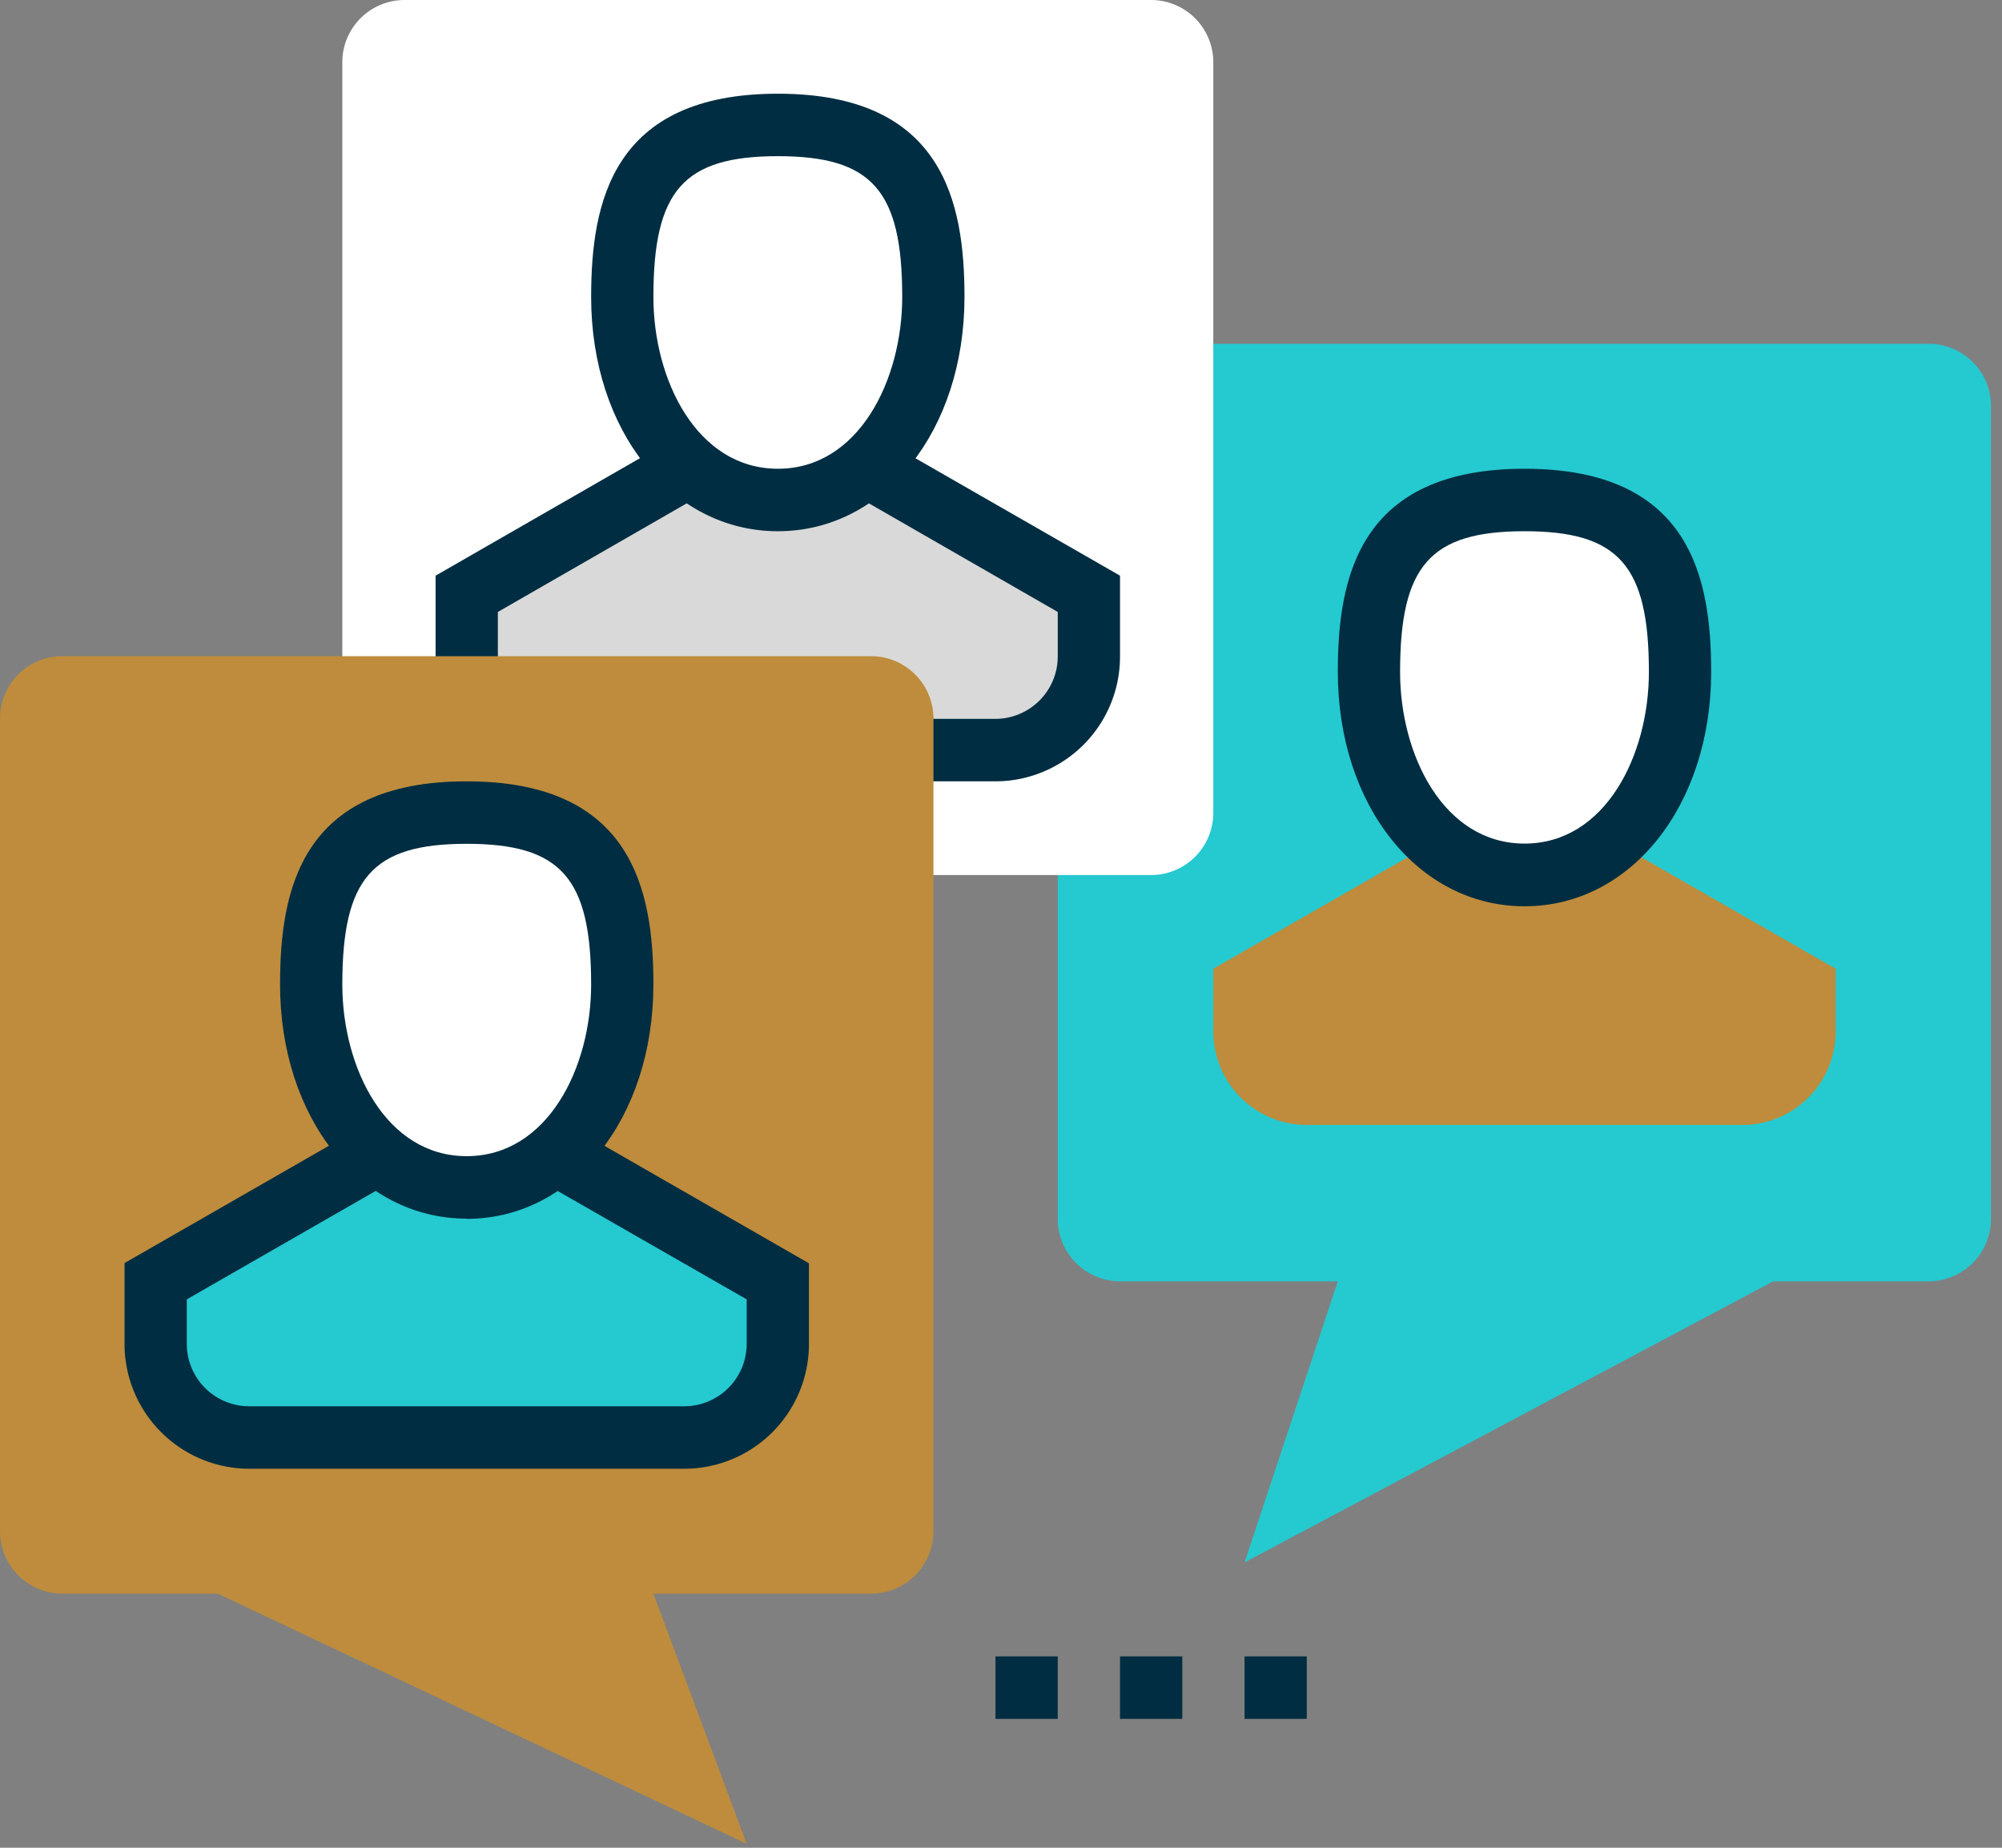<svg width="91" height="84" viewBox="0 0 91 84" xmlns="http://www.w3.org/2000/svg"><rect x="0" y="0" width="91" height="84" fill="#808080" stroke="none"/><g fill="none" fill-rule="evenodd"><path d="M48.08 55.4a2.84 2.84 0 0 0 2.83 2.85h9.9l-4.24 12.78L80.6 58.25h7.07a2.84 2.84 0 0 0 2.83-2.84V18.47a2.83 2.83 0 0 0-2.83-2.84H50.91a2.83 2.83 0 0 0-2.83 2.84V55.4z" fill="#25C9D0"/><path d="M73.54 38.36l9.9 5.68v2.84c0 2.36-1.9 4.26-4.24 4.26H59.4a4.25 4.25 0 0 1-4.25-4.26v-2.84l9.9-5.68h8.49z" fill="#BE8C3C"/><path d="M76.37 30.54c0 4.98-2.78 9.24-7.07 9.24-4.3 0-7.07-4.26-7.07-9.24 0-4.97 1.41-7.8 7.07-7.8 5.65 0 7.07 2.83 7.07 7.8" fill="#FFF"/><path d="M69.3 41.2c-4.84 0-8.49-4.58-8.49-10.66 0-4.3.97-9.23 8.49-9.23 7.52 0 8.48 4.93 8.48 9.23 0 6.08-3.65 10.66-8.48 10.66m0-17.05c-4.29 0-5.66 1.56-5.66 6.4 0 3.78 1.98 7.8 5.66 7.8 3.67 0 5.65-4.02 5.65-7.8 0-4.84-1.37-6.4-5.65-6.4" fill="#002D41"/><path d="M15.56 36.94a2.83 2.83 0 0 0 2.83 2.84h33.94a2.83 2.83 0 0 0 2.82-2.84V2.84A2.83 2.83 0 0 0 52.33 0H18.39a2.83 2.83 0 0 0-2.83 2.84v34.1z" fill="#FFF"/><path d="M39.6 21.31l9.9 5.68v2.84c0 2.36-1.9 4.27-4.25 4.27h-19.8a4.25 4.25 0 0 1-4.24-4.27V27l9.9-5.68h8.49z" fill="#D9D9D9"/><path d="M42.43 13.5c0 4.97-2.78 9.23-7.07 9.23-4.3 0-7.07-4.26-7.07-9.23 0-4.97 1.4-7.82 7.07-7.82 5.65 0 7.07 2.85 7.07 7.82" fill="#FFF"/><path d="M35.36 24.15c-4.84 0-8.49-4.58-8.49-10.65 0-4.3.96-9.24 8.49-9.24 7.52 0 8.48 4.94 8.48 9.24 0 6.07-3.65 10.65-8.48 10.65m0-17.05c-4.29 0-5.66 1.56-5.66 6.4 0 3.78 1.98 7.81 5.66 7.81 3.67 0 5.65-4.03 5.65-7.81 0-4.84-1.37-6.4-5.65-6.4" fill="#002D41"/><path d="M45.25 35.52h-19.8a5.68 5.68 0 0 1-5.65-5.69v-3.66l10.61-6.1 1.4 2.47-9.18 5.28v2.02a2.84 2.84 0 0 0 2.83 2.84h19.8a2.84 2.84 0 0 0 2.82-2.84v-2.02l-9.18-5.28 1.4-2.46 10.61 6.09v3.66a5.67 5.67 0 0 1-5.66 5.69" fill="#002D41"/><path d="M42.43 69.61a2.84 2.84 0 0 1-2.83 2.84h-9.9l4.24 11.37L9.9 72.45H2.83A2.84 2.84 0 0 1 0 69.61V32.67a2.83 2.83 0 0 1 2.83-2.84H39.6a2.84 2.84 0 0 1 2.83 2.84v36.94z" fill="#BE8C3C"/><path fill="#002D41" d="M56.57 78.14h2.83V75.3h-2.83zM50.91 78.14h2.83V75.3h-2.83zM45.25 78.14h2.83V75.3h-2.83z"/><path d="M16.97 52.56l-9.9 5.69v2.84c0 2.35 1.9 4.26 4.24 4.26h19.8a4.25 4.25 0 0 0 4.25-4.26v-2.84l-9.9-5.69h-8.49z" fill="#25C9D0"/><path d="M14.14 44.75c0 4.97 2.78 9.24 7.07 9.24 4.3 0 7.07-4.27 7.07-9.24 0-4.97-1.41-7.81-7.07-7.81-5.65 0-7.07 2.84-7.07 7.81" fill="#FFF"/><path d="M21.21 55.4c-4.83 0-8.48-4.57-8.48-10.65 0-4.3.96-9.23 8.48-9.23 7.52 0 8.49 4.93 8.49 9.23 0 6.08-3.65 10.66-8.49 10.66m0-17.05c-4.28 0-5.65 1.55-5.65 6.4 0 3.78 1.98 7.8 5.65 7.8 3.68 0 5.66-4.02 5.66-7.8 0-4.85-1.37-6.4-5.66-6.4" fill="#002D41"/><path d="M31.11 66.77h-19.8a5.68 5.68 0 0 1-5.65-5.68v-3.67l10.61-6.09 1.4 2.47-9.18 5.27v2.02a2.84 2.84 0 0 0 2.82 2.84h19.8a2.84 2.84 0 0 0 2.83-2.84v-2.02l-9.19-5.27 1.4-2.47 10.62 6.1v3.66a5.67 5.67 0 0 1-5.66 5.68" fill="#002D41"/></g></svg>